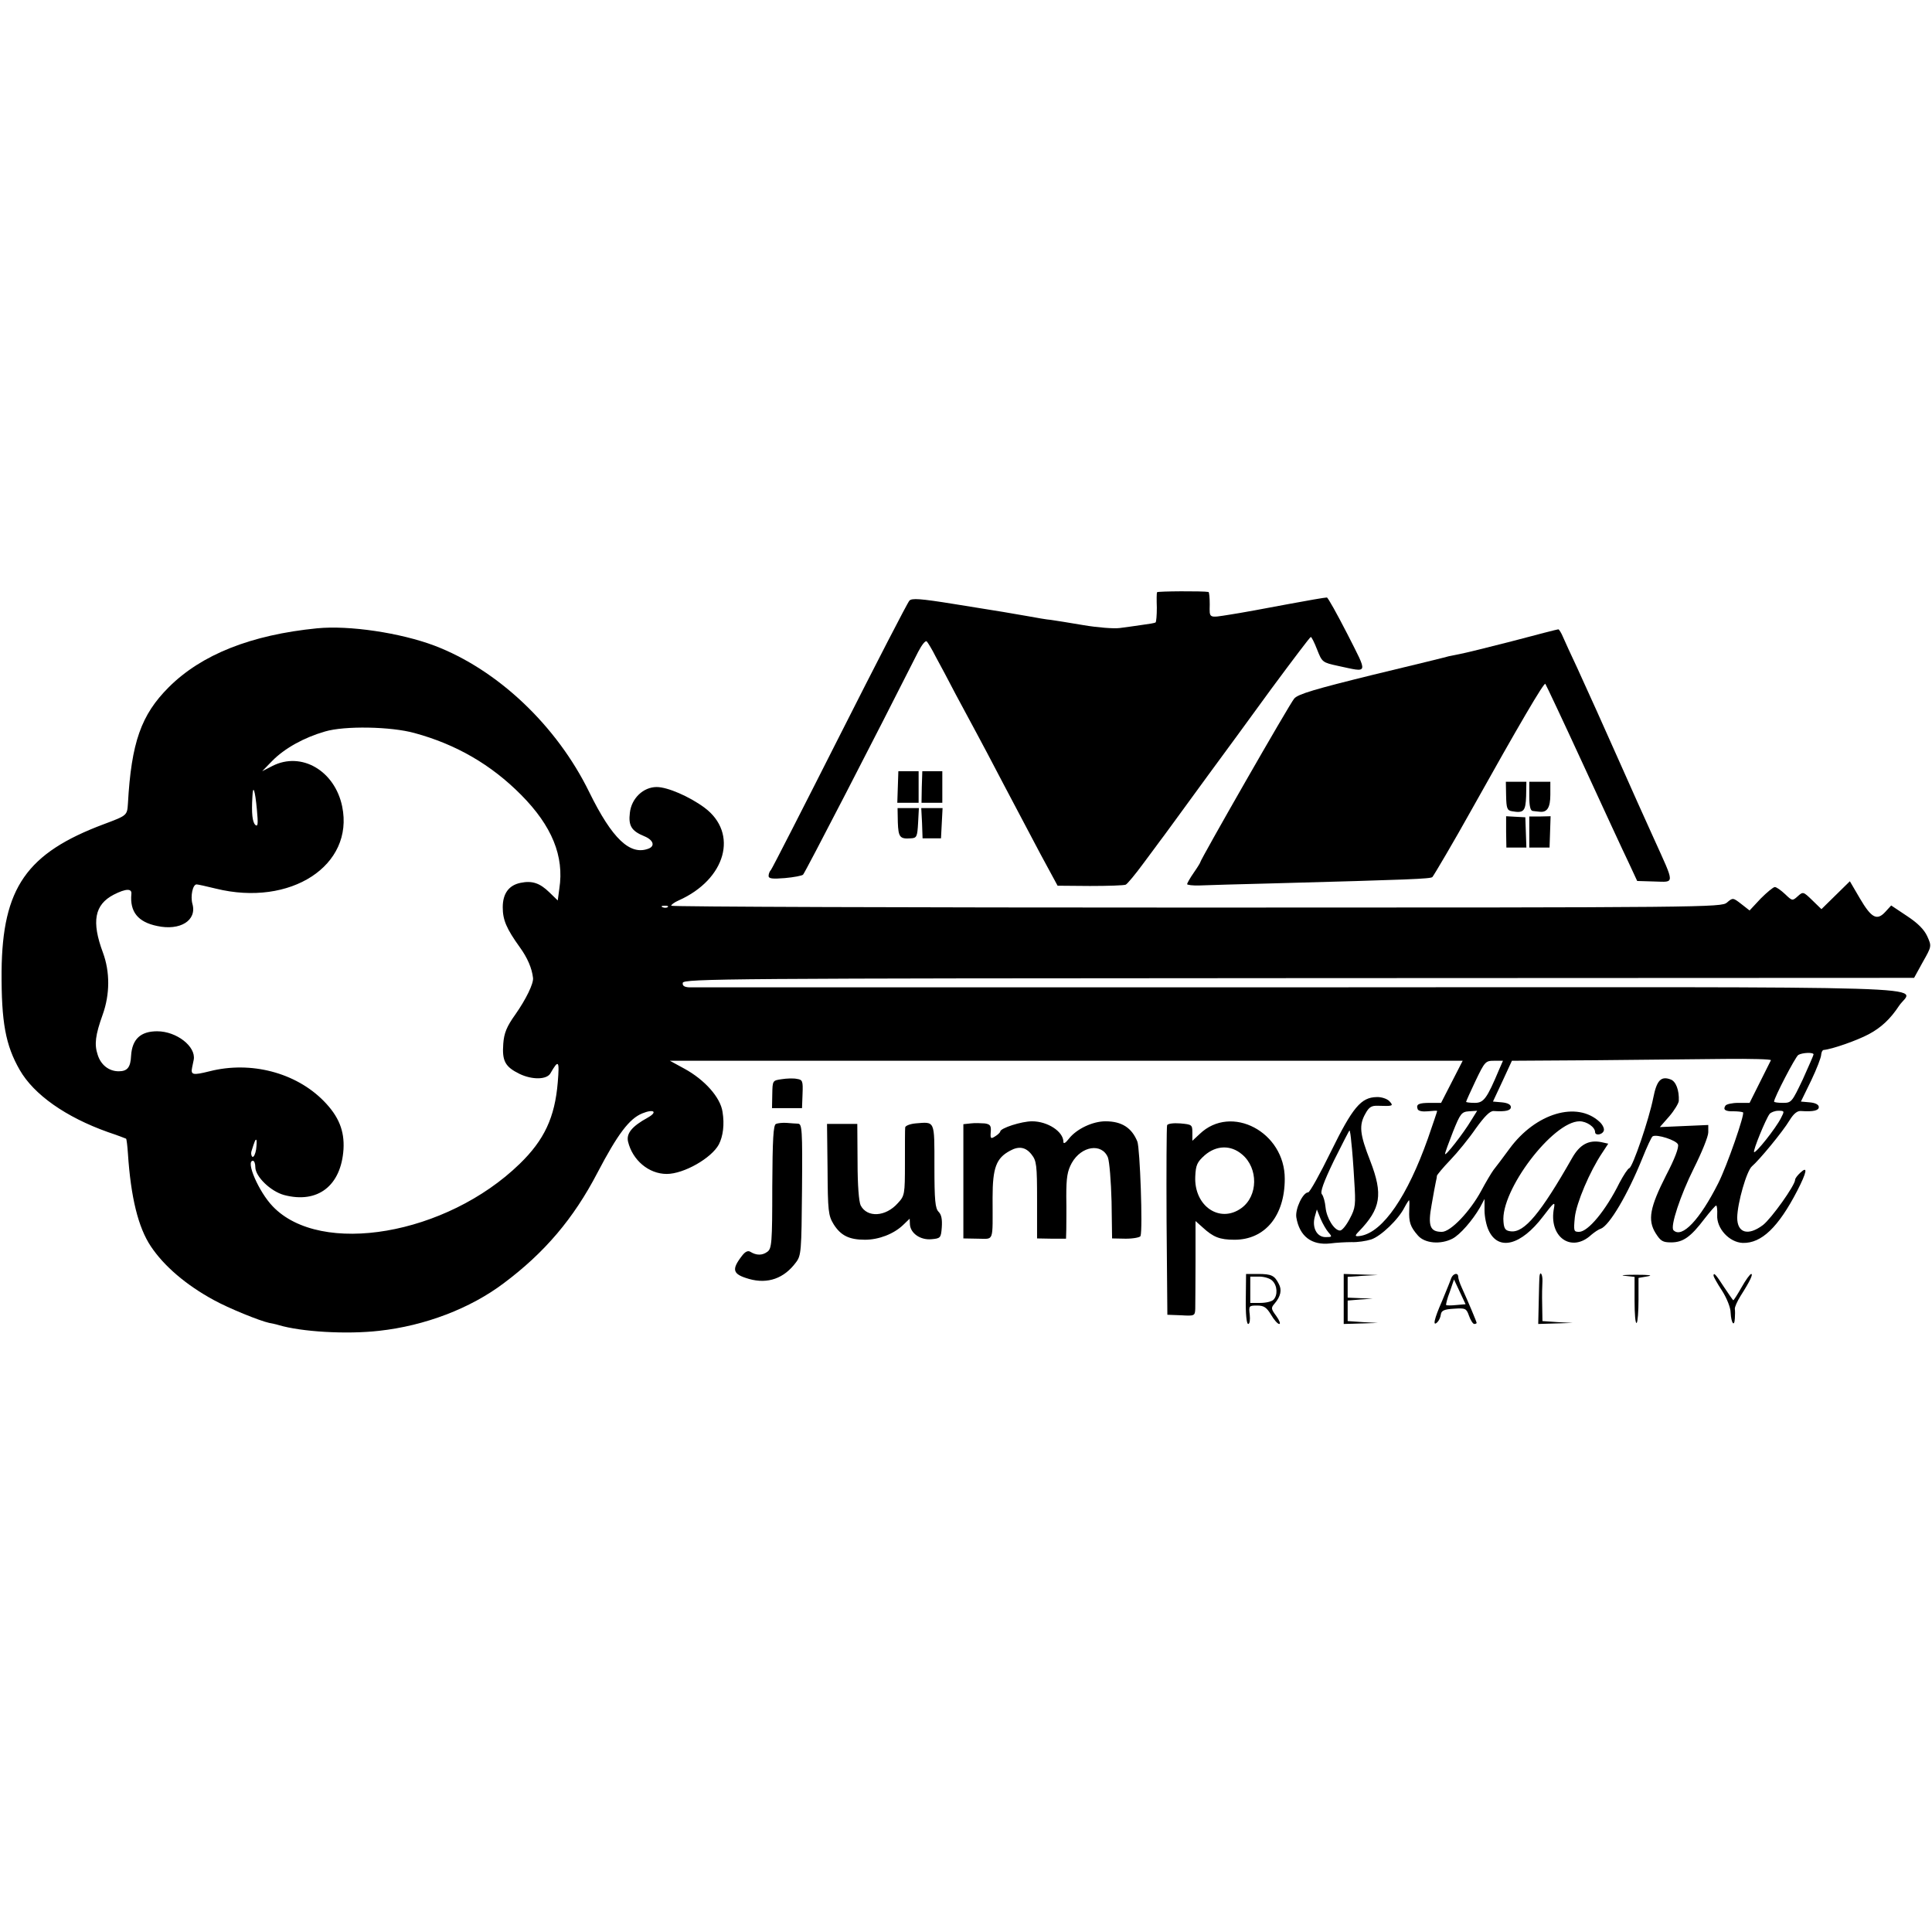 <?xml version="1.0" standalone="no"?>
<!DOCTYPE svg PUBLIC "-//W3C//DTD SVG 20010904//EN"
 "http://www.w3.org/TR/2001/REC-SVG-20010904/DTD/svg10.dtd">
<svg version="1.0" xmlns="http://www.w3.org/2000/svg"
 width="734pt" height="734pt" viewBox="0 0 734 734"
 preserveAspectRatio="xMidYMid meet">
<g transform="translate(0,734) scale(0.1,-0.1)"
fill="#000000" stroke="none">
<path d="M4396 5090 c-2 -3 -2 -29 -1 -58 0 -29 -2 -55 -5 -57 -3 -2 -26 -6
-50 -9 -25 -4 -64 -9 -86 -12 -23 -3 -85 2 -138 11 -53 9 -109 18 -124 20 -15
1 -54 8 -87 14 -75 13 -84 15 -279 46 -130 21 -162 23 -171 13 -7 -7 -126
-238 -265 -513 -139 -275 -256 -504 -261 -510 -5 -5 -9 -15 -9 -23 0 -10 14
-12 62 -8 34 3 65 9 69 13 9 10 275 525 437 846 14 27 28 45 33 40 4 -4 20
-30 34 -58 15 -27 50 -93 77 -145 28 -52 63 -117 78 -145 15 -27 61 -115 103
-195 42 -80 105 -199 140 -265 l65 -120 123 -1 c68 0 129 2 136 5 7 4 37 40
67 81 31 41 59 80 63 85 5 6 26 35 48 65 22 30 83 114 135 185 53 72 161 219
240 328 80 108 147 197 150 197 3 0 14 -22 24 -48 19 -48 20 -49 80 -62 117
-25 114 -35 35 121 -39 76 -74 139 -78 139 -7 0 -77 -12 -146 -25 -84 -16
-188 -35 -222 -40 -82 -13 -78 -15 -77 38 0 26 -2 48 -5 48 -21 4 -193 3 -195
-1z"/>
<path d="M1205 4953 c-252 -25 -440 -100 -564 -224 -105 -105 -142 -210 -155
-442 -3 -45 -3 -45 -91 -78 -294 -110 -386 -242 -389 -559 -1 -194 15 -281 69
-375 54 -94 175 -179 335 -236 36 -12 67 -24 69 -25 2 -2 5 -27 7 -56 11 -167
39 -281 87 -353 50 -75 134 -147 239 -204 56 -31 174 -79 211 -87 10 -2 26 -5
35 -8 87 -26 258 -36 382 -22 174 19 347 85 474 181 155 116 265 245 356 420
77 147 121 205 170 225 44 18 60 6 21 -16 -60 -33 -82 -60 -75 -91 17 -71 79
-123 147 -123 65 0 170 60 198 112 16 31 22 76 14 124 -8 55 -68 122 -145 164
l-55 30 1506 0 1506 0 -41 -80 -41 -80 -41 0 c-44 0 -55 -5 -48 -24 3 -7 18
-10 39 -8 19 2 35 3 35 1 0 -2 -16 -49 -35 -104 -78 -220 -170 -354 -254 -370
-24 -4 -26 -1 -8 17 83 86 92 140 43 267 -40 102 -44 136 -18 181 13 24 23 30
47 29 57 -2 61 -1 43 18 -9 9 -31 16 -48 15 -59 -1 -91 -39 -173 -206 -42 -86
-81 -156 -87 -156 -20 0 -50 -63 -45 -95 12 -72 58 -107 129 -99 23 3 59 5 81
5 22 -1 55 4 74 10 37 12 104 76 127 122 8 15 16 27 17 27 2 0 2 -17 1 -37 -2
-46 4 -64 33 -97 26 -30 86 -35 131 -12 29 15 76 69 105 119 l17 32 0 -44 c0
-23 7 -58 16 -76 37 -79 123 -56 206 53 41 54 47 59 42 33 -22 -110 66 -173
142 -102 11 9 26 20 36 23 33 13 102 130 157 266 18 45 36 84 40 85 16 9 90
-15 96 -31 4 -11 -12 -54 -45 -117 -62 -122 -71 -170 -40 -220 19 -30 27 -35
59 -35 45 0 74 20 127 90 21 27 41 50 44 50 3 0 5 -16 4 -36 -3 -51 46 -104
97 -106 71 -2 135 59 207 198 37 72 41 96 12 69 -11 -10 -20 -22 -20 -27 0
-21 -90 -147 -122 -172 -57 -43 -98 -30 -98 28 1 57 36 178 56 195 27 23 116
130 143 175 16 26 30 37 45 35 45 -3 66 2 66 15 0 9 -12 16 -34 18 l-34 3 39
80 c21 44 38 88 38 98 1 9 4 17 9 18 33 3 127 36 172 60 47 25 82 58 115 108
52 78 271 71 -2284 70 -1257 0 -2298 0 -2313 0 -18 1 -26 6 -24 17 2 16 176
17 2340 18 l2338 1 33 60 c34 60 34 60 17 98 -12 26 -36 50 -77 77 l-60 40
-22 -24 c-32 -35 -53 -24 -97 51 l-38 65 -54 -53 -54 -53 -35 34 c-34 33 -35
33 -55 15 -20 -18 -21 -18 -48 8 -16 15 -33 27 -39 27 -6 0 -30 -20 -54 -44
l-42 -45 -32 25 c-31 24 -32 24 -54 5 -21 -18 -72 -19 -2016 -19 -1097 0
-1995 3 -1995 7 0 4 12 13 28 20 180 80 229 256 98 353 -57 42 -140 78 -181
78 -51 0 -96 -43 -102 -98 -6 -49 6 -69 55 -89 34 -14 42 -37 16 -47 -70 -27
-138 37 -225 214 -124 254 -349 466 -588 557 -130 49 -325 78 -446 66z m370
-398 c158 -43 291 -120 405 -235 117 -118 164 -233 145 -356 l-6 -45 -32 31
c-36 35 -65 45 -109 36 -45 -9 -68 -41 -68 -93 0 -48 14 -81 65 -152 29 -40
46 -80 50 -116 3 -21 -27 -82 -67 -139 -33 -46 -43 -71 -46 -111 -5 -66 7 -88
62 -115 48 -23 103 -22 117 2 31 54 35 50 28 -34 -11 -133 -51 -219 -145 -310
-278 -270 -756 -352 -938 -161 -53 55 -104 173 -75 173 5 0 9 -11 9 -24 0 -36
58 -92 109 -106 128 -34 217 35 226 174 4 70 -18 125 -75 183 -106 108 -277
153 -434 113 -64 -16 -72 -14 -66 15 1 6 4 19 6 29 9 50 -65 108 -139 108 -63
0 -95 -30 -99 -93 -2 -44 -14 -59 -47 -59 -37 0 -68 24 -80 63 -13 39 -9 74
19 152 28 78 28 163 1 236 -44 118 -32 182 41 220 47 24 70 24 67 2 -6 -67 25
-106 98 -121 87 -19 152 21 134 84 -8 29 1 74 16 74 4 0 37 -7 73 -16 284 -70
526 88 480 312 -28 136 -155 210 -265 154 l-39 -20 38 39 c47 48 121 89 201
112 74 22 250 19 340 -6z m-599 -291 c5 -54 4 -66 -6 -58 -11 11 -15 43 -11
108 2 48 10 25 17 -50z m1561 -370 c-3 -3 -12 -4 -19 -1 -8 3 -5 6 6 6 11 1
17 -2 13 -5z m4353 -560 c0 -3 -19 -46 -41 -95 -41 -86 -43 -89 -75 -89 -19 0
-34 2 -34 5 0 14 81 170 92 177 15 9 58 11 58 2z m-162 -22 c-2 -4 -21 -42
-42 -84 l-39 -78 -43 0 c-23 0 -46 -5 -49 -11 -10 -15 0 -22 32 -21 15 0 31
-2 35 -4 8 -5 -61 -204 -94 -269 -70 -139 -138 -211 -170 -179 -14 13 27 135
77 235 30 60 55 121 55 137 l0 28 -92 -4 -92 -4 36 41 c19 22 35 49 36 58 2
41 -11 75 -31 82 -37 14 -53 -4 -66 -70 -16 -81 -78 -263 -91 -267 -6 -2 -22
-27 -37 -55 -53 -107 -120 -187 -154 -187 -20 0 -21 3 -16 55 6 55 57 175 104
245 l23 35 -27 6 c-47 9 -81 -9 -110 -60 -120 -211 -182 -285 -233 -279 -20 2
-26 9 -28 36 -12 119 188 382 289 382 27 0 59 -22 59 -41 0 -14 27 -11 33 5 3
8 -4 23 -16 34 -86 80 -243 33 -342 -102 -25 -34 -52 -70 -61 -81 -8 -11 -29
-46 -46 -78 -43 -80 -117 -157 -150 -157 -45 0 -54 22 -39 103 7 40 14 79 16
87 2 8 4 18 4 23 1 4 23 31 51 60 27 28 71 82 97 120 34 47 54 67 68 66 46 -3
65 2 65 15 0 10 -13 16 -34 18 l-34 3 36 77 36 78 316 2 c173 2 395 4 493 5
98 1 177 -1 175 -5z m-1032 -34 c-47 -112 -59 -128 -93 -128 -18 0 -33 2 -33
4 0 2 16 38 36 80 35 73 38 76 70 76 l34 0 -14 -32z m-107 -195 c-30 -50 -99
-138 -99 -127 0 5 14 43 30 84 28 70 33 76 61 78 l31 2 -23 -37z m1177 9 c-19
-38 -96 -135 -102 -129 -5 5 44 125 59 145 5 6 20 12 33 12 24 0 24 -1 10 -28z
m-1632 -93 c3 -24 8 -89 11 -144 6 -92 5 -104 -17 -145 -13 -25 -29 -45 -37
-45 -22 0 -51 47 -55 88 -2 21 -8 43 -14 50 -7 8 6 45 46 128 32 64 58 115 59
114 2 -1 5 -21 7 -46z m-4161 -26 c-3 -18 -9 -30 -14 -28 -4 3 -6 12 -4 20 13
42 16 48 19 44 2 -2 1 -19 -1 -36z m4074 -315 c15 -17 14 -18 -11 -18 -33 0
-52 36 -41 77 l8 28 14 -35 c8 -19 22 -43 30 -52z"/>
<path d="M5745 4904 c-93 -24 -183 -46 -200 -49 -16 -3 -34 -7 -40 -8 -5 -2
-136 -34 -290 -71 -219 -54 -284 -73 -298 -90 -16 -17 -357 -613 -357 -622 0
-2 -11 -20 -25 -40 -14 -20 -25 -40 -25 -43 0 -3 21 -6 48 -5 26 1 153 5 282
8 517 14 595 17 602 24 6 7 85 141 145 249 186 333 279 491 284 485 3 -4 68
-142 144 -307 76 -165 153 -332 172 -371 l33 -71 66 -2 c78 -2 78 -15 -3 164
-30 66 -89 197 -130 290 -78 175 -99 222 -162 360 -21 44 -44 95 -52 113 -7
17 -16 32 -19 31 -3 0 -81 -20 -175 -45z"/>
<path d="M3411 4350 l-2 -60 40 0 41 0 0 60 0 60 -38 0 -39 0 -2 -60z"/>
<path d="M3502 4350 l-1 -60 40 0 39 0 0 60 0 60 -38 0 -38 0 -2 -60z"/>
<path d="M5722 4316 c1 -47 4 -55 22 -58 45 -8 52 0 54 57 l1 55 -39 0 -39 0
1 -54z"/>
<path d="M5810 4315 c0 -37 4 -55 13 -56 6 -1 19 -2 27 -3 28 -3 40 16 40 65
l0 49 -40 0 -40 0 0 -55z"/>
<path d="M3411 4216 c2 -57 8 -64 49 -61 23 1 25 6 28 58 l3 57 -40 0 -41 0 1
-54z"/>
<path d="M3503 4213 l2 -58 35 0 35 0 3 58 3 57 -40 0 -41 0 3 -57z"/>
<path d="M5722 4180 l1 -60 38 0 38 0 -2 58 -2 57 -37 2 -36 2 0 -59z"/>
<path d="M5810 4179 l0 -59 39 0 38 0 2 59 2 60 -41 -1 -40 0 0 -59z"/>
<path d="M2970 3240 c-35 -5 -35 -5 -36 -57 l-1 -53 57 0 57 0 2 54 c2 49 0
54 -21 57 -13 3 -39 2 -58 -1z"/>
<path d="M2948 3070 c-10 -4 -13 -57 -14 -239 0 -214 -2 -235 -19 -247 -19
-14 -41 -14 -64 0 -9 6 -20 1 -32 -15 -41 -53 -36 -70 27 -88 71 -20 133 2
178 63 20 26 21 42 23 277 2 228 0 249 -15 250 -9 0 -29 2 -44 3 -15 1 -33 -1
-40 -4z"/>
<path d="M3478 3072 c-21 -2 -38 -9 -39 -15 -1 -7 -1 -68 -1 -136 0 -119 -1
-124 -27 -152 -46 -52 -116 -56 -141 -9 -7 14 -12 77 -12 166 l-1 144 -58 0
-57 0 2 -172 c1 -160 3 -176 23 -209 27 -43 59 -59 119 -59 53 0 109 22 144
55 l26 25 1 -23 c3 -33 40 -59 82 -55 34 3 36 5 39 45 2 30 -1 48 -12 59 -13
13 -16 43 -16 174 0 176 3 168 -72 162z"/>
<path d="M3688 3072 l-28 -3 0 -217 0 -217 55 -1 c63 0 56 -18 56 156 0 114
14 150 66 178 34 19 60 14 82 -14 19 -24 21 -40 21 -173 l0 -146 55 -1 55 0 1
35 c0 20 1 76 0 126 0 72 4 96 21 127 37 65 114 76 137 21 6 -16 12 -91 14
-168 l2 -140 52 -1 c29 0 54 5 56 10 9 25 -2 333 -12 359 -21 52 -59 77 -121
77 -49 0 -110 -29 -139 -66 -13 -17 -21 -21 -21 -12 0 39 -60 78 -119 78 -40
0 -121 -26 -121 -39 0 -3 -9 -12 -19 -18 -17 -11 -19 -9 -17 17 2 23 -2 29
-23 32 -15 1 -38 2 -53 0z"/>
<path d="M4434 3065 c-2 -6 -3 -170 -2 -365 l3 -355 53 -2 c50 -3 52 -2 53 25
0 15 1 96 1 180 l0 153 27 -24 c40 -37 65 -47 121 -47 116 0 191 91 191 231 1
178 -203 286 -323 171 l-28 -26 0 31 c0 30 -2 31 -46 35 -26 2 -48 -1 -50 -7z
m285 -111 c62 -52 61 -158 -3 -204 -82 -59 -180 8 -175 120 2 44 7 55 36 81
44 38 99 40 142 3z"/>
<path d="M4733 2405 c-1 -57 3 -95 9 -95 6 0 8 16 6 35 -4 34 -3 35 28 35 26
0 36 -7 53 -35 11 -19 25 -35 31 -35 6 0 1 13 -11 30 -20 27 -21 31 -7 47 24
28 29 53 16 76 -16 31 -27 37 -79 37 l-45 0 -1 -95z m101 69 c19 -18 21 -55 4
-72 -7 -7 -29 -12 -50 -12 l-38 0 0 50 0 50 34 0 c19 0 42 -7 50 -16z"/>
<path d="M5105 2405 l0 -95 65 2 65 2 -57 3 -58 4 0 39 0 39 48 4 47 3 -47 2
-48 2 0 40 0 39 58 4 57 3 -65 2 -65 2 0 -95z"/>
<path d="M5513 2483 c-3 -10 -19 -48 -34 -85 -31 -70 -37 -100 -18 -81 6 6 12
19 13 29 2 15 13 20 50 22 44 3 47 1 57 -27 6 -17 15 -31 20 -31 5 0 9 2 9 4
0 4 -31 78 -56 133 -8 17 -14 36 -14 42 0 18 -20 13 -27 -6z m20 -101 c-19 -2
-37 -2 -39 0 -1 2 4 25 14 50 l16 47 22 -47 22 -47 -35 -3z"/>
<path d="M5849 2493 c-1 -5 -2 -47 -3 -95 l-2 -88 66 2 65 2 -57 3 -58 4 -1
62 c-1 34 0 74 1 90 1 24 -8 40 -11 20z"/>
<path d="M6173 2493 l37 -4 0 -91 c0 -50 3 -88 8 -84 4 4 7 44 7 89 l0 82 35
6 c22 4 5 6 -45 6 -44 0 -63 -2 -42 -4z"/>
<path d="M6510 2493 c0 -3 14 -29 32 -56 18 -28 33 -65 33 -84 2 -39 14 -57
16 -22 1 13 1 29 0 36 -1 7 9 29 22 50 37 58 48 83 40 83 -4 0 -21 -23 -36
-50 -16 -28 -30 -50 -32 -50 -1 0 -17 23 -35 50 -31 48 -40 58 -40 43z"/>
</g>
</svg>
